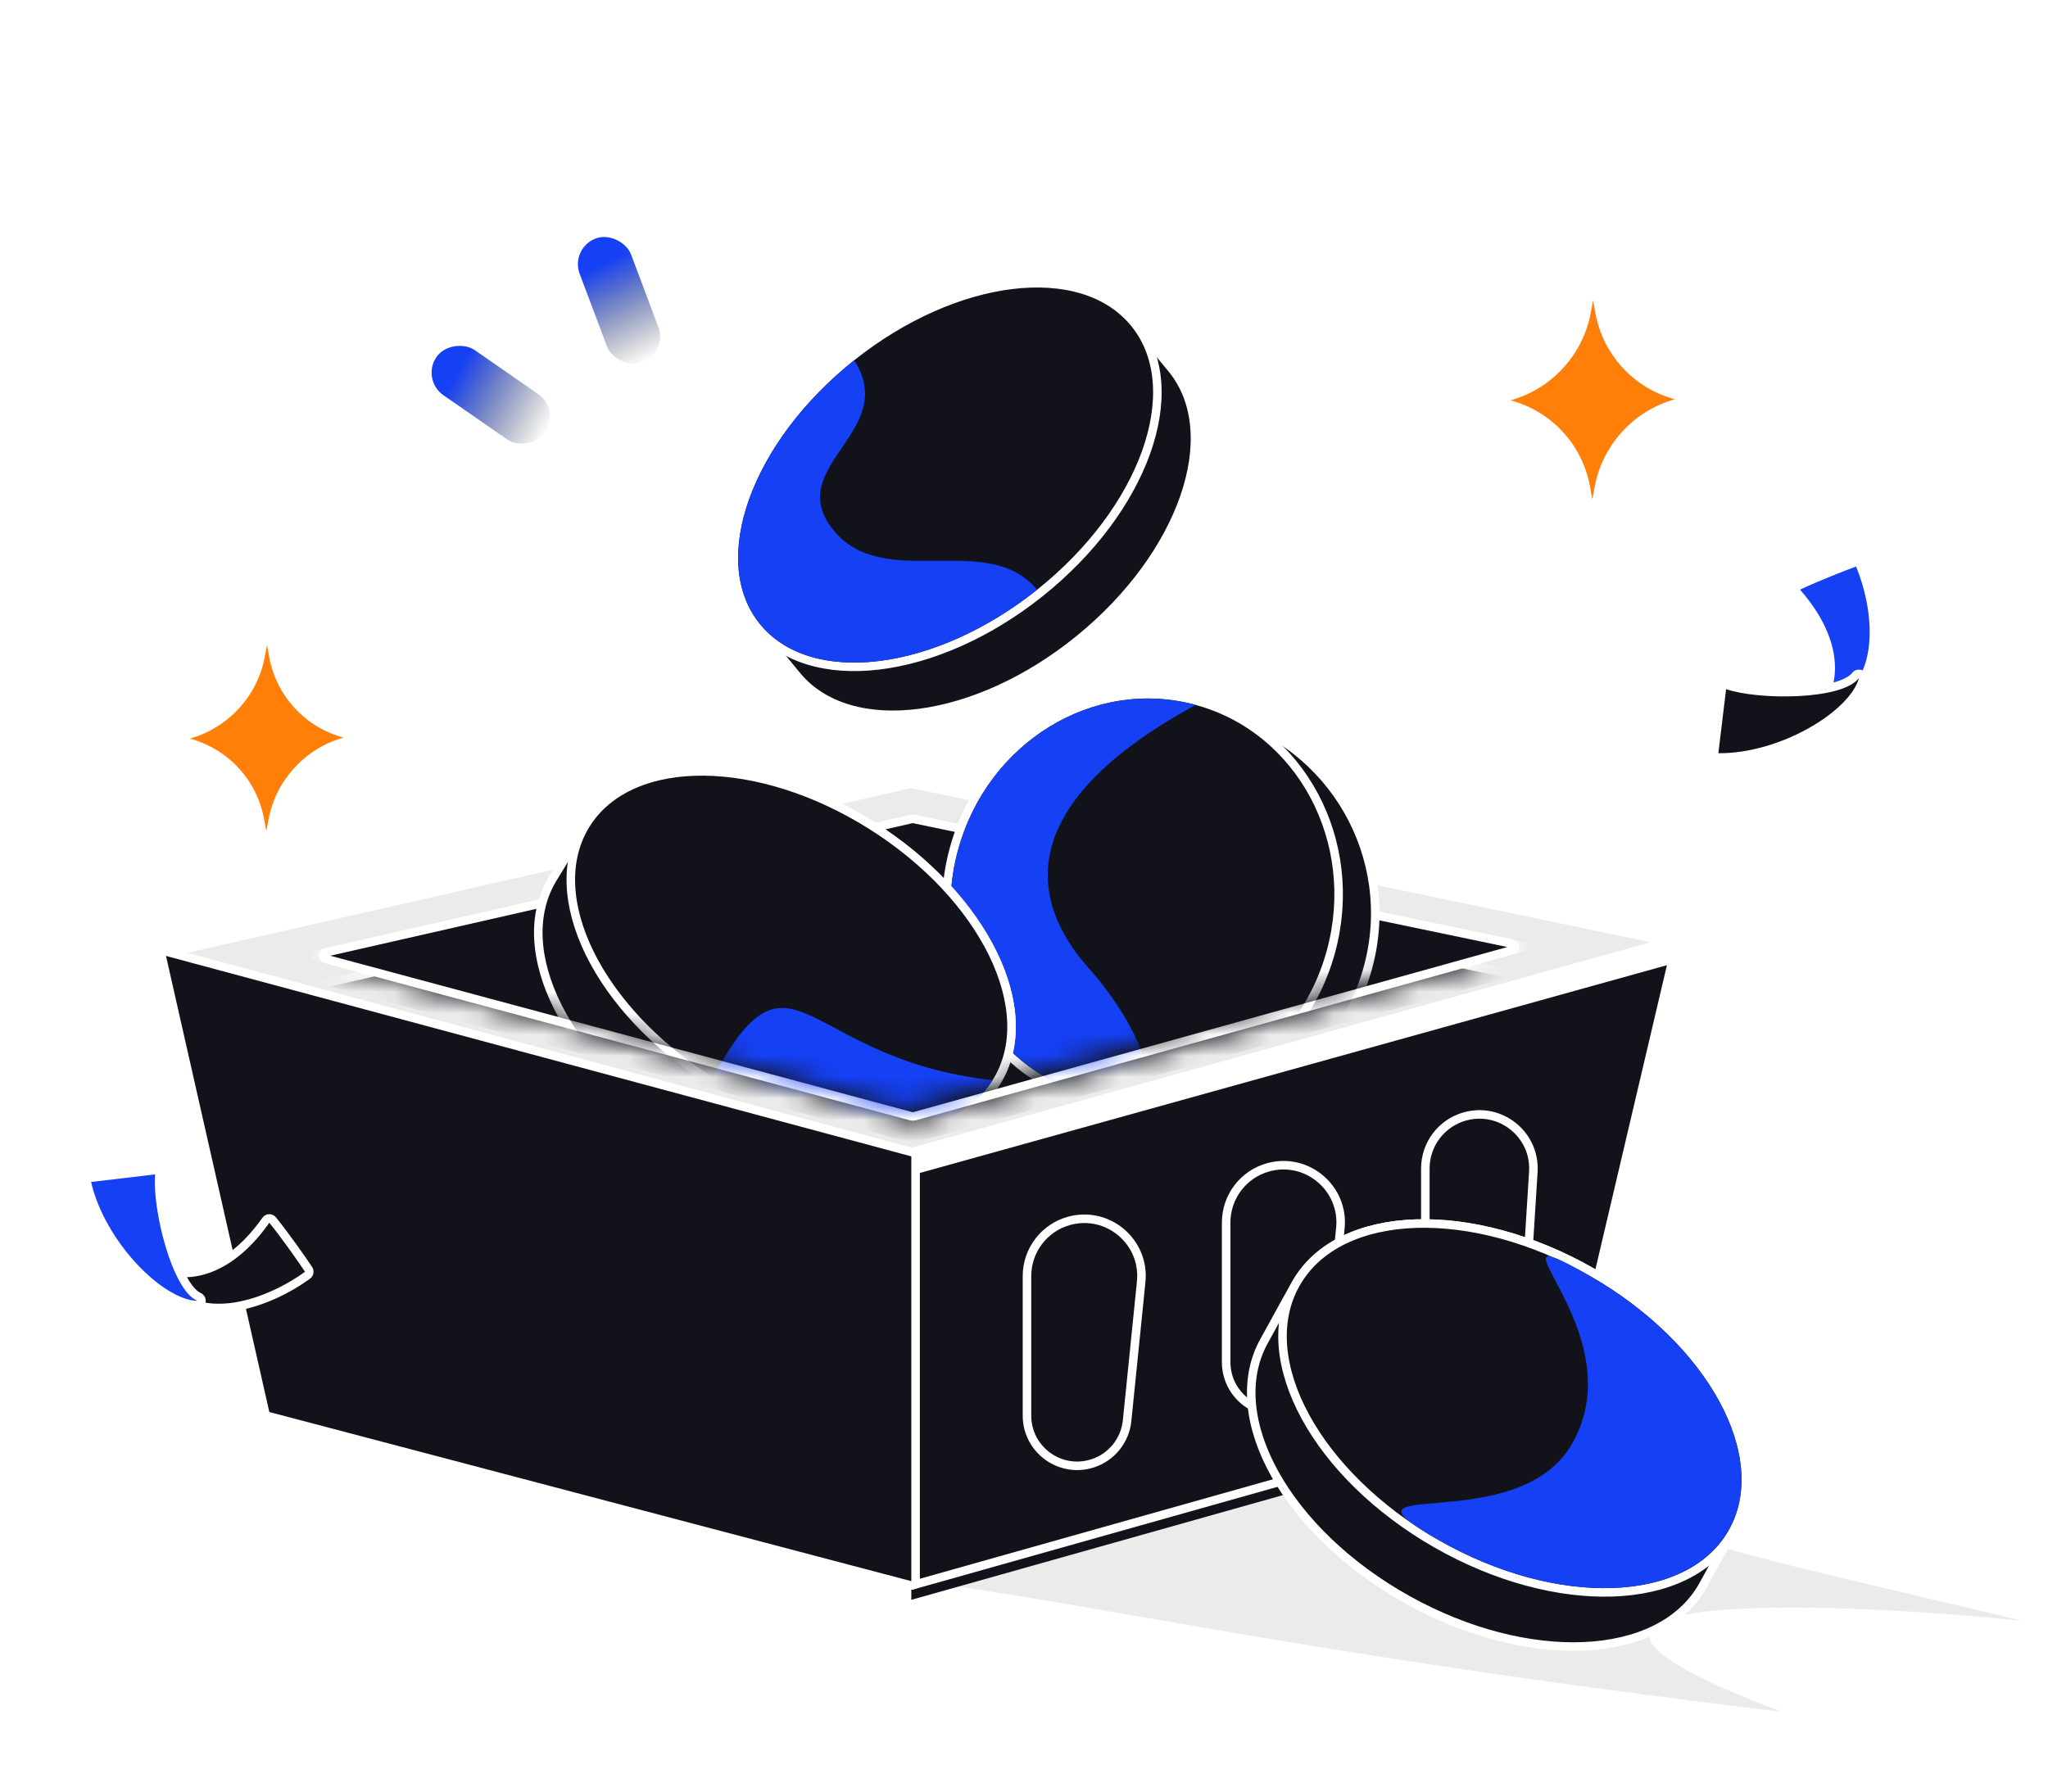 <svg width="96" height="84" viewBox="0 0 96 84" fill="none" xmlns="http://www.w3.org/2000/svg">
    <path d="M83.495 80.456C83.595 80.469 83.689 80.403 83.713 80.305C83.737 80.207 83.684 80.106 83.589 80.07C81.604 79.326 80.166 78.69 79.183 78.15C78.692 77.879 78.319 77.635 78.05 77.417C77.778 77.196 77.625 77.011 77.556 76.864C77.491 76.726 77.501 76.627 77.549 76.543C77.604 76.445 77.727 76.337 77.945 76.23C78.381 76.018 79.099 75.859 80.033 75.751C83.759 75.322 90.543 75.745 94.802 76.195C94.906 76.206 95.002 76.134 95.02 76.03C95.037 75.926 94.972 75.826 94.869 75.802C93.173 75.394 91.535 75.008 89.985 74.643C86.585 73.843 83.614 73.144 81.411 72.531C79.803 72.083 78.626 71.687 77.992 71.34C77.835 71.254 77.719 71.175 77.64 71.104C77.559 71.031 77.533 70.98 77.526 70.954C77.522 70.941 77.52 70.925 77.545 70.891C77.576 70.85 77.643 70.794 77.77 70.729C77.928 70.649 78.08 70.523 78.095 70.328C78.11 70.143 77.992 69.99 77.869 69.877C77.614 69.644 77.129 69.399 76.499 69.146C75.223 68.634 73.236 68.046 70.938 67.445C66.34 66.245 60.461 64.989 56.45 64.199C56.397 64.189 56.341 64.201 56.297 64.232L42.553 73.87C42.486 73.917 42.455 74 42.473 74.079C42.492 74.159 42.558 74.219 42.639 74.231C46.591 74.819 50.104 75.425 53.83 76.069C61.2 77.341 69.404 78.758 83.495 80.456Z" fill="#D9D9D9" fill-opacity="0.52" stroke="white" stroke-width="0.4" stroke-linejoin="round"/>
    <path d="M7.762 44.705L7.832 44.862L7.832 44.862L7.762 44.705ZM7.762 44.705L42.639 36.762C42.682 36.752 42.729 36.752 42.773 36.761L78.378 44.182C78.472 44.202 78.539 44.263 78.543 44.333C78.547 44.404 78.488 44.469 78.397 44.494L42.792 54.391C42.739 54.406 42.681 54.406 42.628 54.392L7.751 45.017C7.659 44.992 7.599 44.928 7.602 44.858C7.604 44.788 7.669 44.727 7.762 44.705Z" fill="#D9D9D9" fill-opacity="0.52" stroke="white" stroke-width="0.4" stroke-linejoin="round"/>
    <mask id="mask0_1995_6285" style="mask-type:alpha" maskUnits="userSpaceOnUse" x="13" y="38" width="60" height="15">
        <path d="M15.287 44.649L14.654 44.793L15.276 44.96L42.705 52.334L42.787 52.356L42.869 52.333L70.871 44.549L71.504 44.373L70.852 44.237L42.85 38.401L42.783 38.387L42.716 38.402L15.287 44.649Z" fill="black" stroke="white" stroke-width="0.4"/>
    </mask>
    <g mask="url(#mask0_1995_6285)">
        <path d="M15.287 44.649L14.654 44.793L15.276 44.96L42.705 52.334L42.787 52.356L42.869 52.333L70.871 44.549L71.504 44.373L70.852 44.237L42.85 38.401L42.783 38.387L42.716 38.402L15.287 44.649Z" fill="#12131A" stroke="white" stroke-width="0.4"/>
    </g>
    <mask id="mask1_1995_6285" style="mask-type:alpha" maskUnits="userSpaceOnUse" x="13" y="38" width="60" height="15">
        <path d="M15.287 44.649L14.654 44.793L15.276 44.96L42.705 52.334L42.787 52.356L42.869 52.333L70.871 44.549L71.504 44.373L70.852 44.237L42.85 38.401L42.783 38.387L42.716 38.402L15.287 44.649Z" fill="black" stroke="white" stroke-width="0.4"/>
    </mask>
    <g mask="url(#mask1_1995_6285)">
        <path d="M15.287 46.091L14.654 46.236L15.276 46.403L42.705 53.776L42.787 53.798L42.869 53.775L70.871 45.992L71.504 45.816L70.852 45.68L42.85 39.843L42.783 39.829L42.716 39.844L15.287 46.091Z" fill="#12131A" stroke="white" stroke-width="0.4"/>
    </g>
    <path d="M15.287 44.65C15.194 44.671 15.13 44.732 15.127 44.802C15.125 44.873 15.184 44.936 15.276 44.961L42.705 52.334C42.758 52.348 42.816 52.348 42.869 52.334L70.871 44.55C70.963 44.524 71.022 44.46 71.017 44.389C71.013 44.319 70.946 44.258 70.852 44.238L42.85 38.402C42.806 38.392 42.76 38.393 42.716 38.403L15.287 44.65Z" fill="#12131A" stroke="white" stroke-width="0.4" stroke-linejoin="round"/>
    <g filter="url(#filter0_i_1995_6285)">
        <path d="M42.718 54.231L78.358 44.317L73.379 65.493L42.718 74.134V54.231Z" fill="#12131A"/>
    </g>
    <path d="M42.664 54.039C42.578 54.063 42.518 54.141 42.518 54.231V74.134C42.518 74.197 42.547 74.255 42.597 74.293C42.647 74.331 42.712 74.343 42.772 74.326L73.434 65.685C73.504 65.666 73.557 65.609 73.574 65.539L78.552 44.363C78.568 44.294 78.547 44.222 78.496 44.173C78.445 44.124 78.372 44.105 78.304 44.124L42.664 54.039Z" stroke="white" stroke-width="0.4" stroke-linejoin="round"/>
    <g filter="url(#filter1_i_1995_6285)">
        <path d="M53.295 60.078C53.471 58.34 51.844 56.968 50.161 57.434C49.085 57.733 48.34 58.712 48.34 59.828V66.372C48.34 67.829 49.757 68.865 51.145 68.423C51.962 68.163 52.547 67.443 52.634 66.59L53.295 60.078Z" fill="#12131A"/>
    </g>
    <path d="M53.493 60.099C53.684 58.22 51.927 56.738 50.107 57.242C48.945 57.564 48.14 58.622 48.14 59.828V66.372C48.14 67.964 49.688 69.096 51.205 68.614C52.099 68.33 52.738 67.543 52.833 66.61L53.493 60.099Z" stroke="white" stroke-width="0.4" stroke-linejoin="round"/>
    <g filter="url(#filter2_i_1995_6285)">
        <path d="M62.63 57.568C62.807 55.83 61.181 54.458 59.497 54.924C58.421 55.222 57.676 56.201 57.676 57.318V63.862C57.676 65.319 59.093 66.355 60.481 65.913C61.298 65.653 61.883 64.933 61.97 64.079L62.63 57.568Z" fill="#12131A"/>
    </g>
    <path d="M62.83 57.588C63.02 55.71 61.263 54.227 59.443 54.731C58.281 55.054 57.476 56.111 57.476 57.318V63.862C57.476 65.454 59.024 66.586 60.541 66.104C61.435 65.82 62.074 65.032 62.169 64.1L62.83 57.588Z" stroke="white" stroke-width="0.4" stroke-linejoin="round"/>
    <g filter="url(#filter3_i_1995_6285)">
        <path d="M71.675 54.932C71.776 53.326 70.261 52.103 68.713 52.539C67.707 52.823 67.013 53.741 67.013 54.785V61.492C67.013 62.929 68.41 63.951 69.779 63.516C70.614 63.25 71.2 62.5 71.255 61.626L71.675 54.932Z" fill="#12131A"/>
    </g>
    <path d="M71.875 54.944C71.984 53.201 70.339 51.873 68.658 52.347C67.567 52.655 66.813 53.651 66.813 54.785V61.492C66.813 63.064 68.341 64.183 69.84 63.706C70.753 63.416 71.394 62.594 71.454 61.638L71.875 54.944Z" stroke="white" stroke-width="0.4" stroke-linejoin="round"/>
    <path d="M7.833 44.626C7.766 44.607 7.693 44.626 7.643 44.675C7.592 44.723 7.571 44.794 7.586 44.863L12.43 66.247C12.446 66.32 12.502 66.377 12.574 66.397L42.667 74.327C42.727 74.343 42.791 74.33 42.84 74.292C42.889 74.254 42.918 74.196 42.918 74.134V54.217C42.918 54.127 42.858 54.047 42.77 54.024L7.833 44.626Z" fill="#12131A" stroke="white" stroke-width="0.4" stroke-linejoin="round"/>
    <mask id="mask2_1995_6285" style="mask-type:alpha" maskUnits="userSpaceOnUse" x="12" y="10" width="61" height="42">
        <path d="M12.499 43.922L59.068 10.915L72.871 43.475L42.374 51.953L12.499 43.922Z" fill="#22262C"/>
    </mask>
    <g mask="url(#mask2_1995_6285)">
        <circle cx="54.771" cy="42.819" r="9.692" transform="rotate(15.245 54.771 42.819)" fill="#12131A" stroke="white" stroke-width="0.4"/>
        <path d="M51.003 51.56C55.893 52.893 60.982 49.771 62.387 44.617C63.791 39.463 60.99 34.191 56.1 32.858C51.21 31.525 46.121 34.647 44.716 39.801C43.312 44.955 46.113 50.228 51.003 51.56Z" fill="#12131A" stroke="white" stroke-width="0.4"/>
        <path d="M51.056 45.418C53.204 47.812 55.829 52.668 51.056 51.367C46.282 50.067 43.531 44.912 44.909 39.854C46.288 34.796 51.275 31.75 56.048 33.051C46.513 38.237 48.907 43.024 51.056 45.418Z" fill="#1540F4"/>
        <path d="M31.888 53.15C34.538 54.782 37.353 55.603 39.769 55.602C42.18 55.601 44.227 54.777 45.272 53.079C45.472 52.754 45.659 52.445 45.843 52.141C46.119 51.683 46.39 51.234 46.693 50.754C47.758 49.067 47.596 46.867 46.535 44.702C45.472 42.533 43.496 40.367 40.863 38.706C38.231 37.045 35.425 36.193 33.01 36.168C30.599 36.143 28.543 36.944 27.479 38.631C27.145 39.159 26.838 39.667 26.527 40.18C26.331 40.505 26.133 40.831 25.926 41.167C24.88 42.865 25.067 45.063 26.151 47.217C27.237 49.374 29.237 51.518 31.888 53.15Z" fill="#12131A" stroke="white" stroke-width="0.4"/>
        <path d="M27.479 38.63C26.415 40.318 26.576 42.518 27.637 44.683C28.7 46.852 30.677 49.018 33.309 50.679C35.941 52.34 38.748 53.191 41.162 53.216C43.574 53.242 45.629 52.441 46.694 50.754C47.758 49.067 47.596 46.866 46.535 44.701C45.472 42.532 43.496 40.366 40.863 38.705C38.231 37.044 35.425 36.193 33.01 36.168C30.599 36.142 28.543 36.944 27.479 38.63Z" fill="#12131A" stroke="white" stroke-width="0.4"/>
        <path d="M33.416 50.51C37.174 43.638 37.541 49.645 46.524 50.647C44.497 53.86 38.628 53.799 33.416 50.51Z" fill="#1540F4"/>
    </g>
    <path d="M65.975 75.005C68.794 76.576 71.747 77.299 74.248 77.189C76.745 77.079 78.825 76.134 79.831 74.33C80.023 73.985 80.203 73.657 80.379 73.332C80.645 72.846 80.906 72.369 81.198 71.857C82.223 70.064 81.957 67.794 80.761 65.6C79.563 63.402 77.418 61.247 74.616 59.645C71.814 58.044 68.87 57.288 66.368 57.371C63.87 57.453 61.779 58.376 60.754 60.169C60.432 60.731 60.136 61.271 59.838 61.816C59.649 62.162 59.458 62.51 59.26 62.866C58.254 64.67 58.545 66.937 59.765 69.118C60.987 71.303 63.156 73.434 65.975 75.005Z" fill="#12131A" stroke="white" stroke-width="0.4"/>
    <path d="M60.753 60.169C59.728 61.962 59.994 64.231 61.191 66.426C62.389 68.624 64.534 70.778 67.335 72.38C70.137 73.982 73.082 74.737 75.584 74.655C78.082 74.572 80.173 73.65 81.198 71.857C82.223 70.064 81.957 67.794 80.761 65.6C79.563 63.401 77.418 61.247 74.616 59.645C71.814 58.043 68.869 57.288 66.367 57.371C63.869 57.453 61.778 58.376 60.753 60.169Z" fill="#12131A" stroke="white" stroke-width="0.4"/>
    <path d="M67.434 72.207C61.885 69.034 71.11 72.207 73.689 67.696C76.762 62.32 68.967 56.646 74.517 59.819C80.067 62.992 82.98 68.337 81.024 71.758C79.069 75.178 72.984 75.379 67.434 72.207Z" fill="#1540F4"/>
    <path d="M50.604 29.962C53.017 27.996 54.718 25.607 55.511 23.326C56.303 21.049 56.198 18.845 54.938 17.299C54.697 17.003 54.467 16.726 54.24 16.452C53.899 16.04 53.564 15.637 53.21 15.193C51.967 13.633 49.836 13.062 47.442 13.352C45.045 13.642 42.349 14.796 39.915 16.736C37.48 18.676 35.754 21.046 34.935 23.318C34.119 25.587 34.199 27.791 35.442 29.351C35.831 29.84 36.21 30.297 36.592 30.759C36.834 31.052 37.078 31.346 37.326 31.651C38.586 33.197 40.724 33.745 43.114 33.429C45.508 33.112 48.191 31.929 50.604 29.962Z" fill="#12131A" stroke="white" stroke-width="0.4"/>
    <path d="M35.442 29.351C36.685 30.911 38.816 31.482 41.21 31.192C43.607 30.902 46.303 29.748 48.737 27.808C51.172 25.868 52.898 23.498 53.717 21.226C54.533 18.957 54.453 16.753 53.21 15.193C51.967 13.633 49.836 13.062 47.442 13.352C45.044 13.642 42.349 14.796 39.914 16.736C37.48 18.676 35.753 21.046 34.935 23.318C34.118 25.587 34.199 27.791 35.442 29.351Z" fill="#12131A" stroke="white" stroke-width="0.4"/>
    <path d="M48.613 27.652C43.793 31.493 37.966 32.198 35.598 29.227C33.231 26.256 35.219 20.733 40.039 16.893C42.196 20.226 36.676 21.857 39.044 24.828C41.412 27.799 46.294 24.828 48.613 27.652Z" fill="#1540F4"/>
    <path d="M74.677 14.081L74.786 14.683C75.143 16.64 76.59 18.208 78.511 18.72C76.586 19.257 75.127 20.844 74.754 22.806L74.64 23.409L74.53 22.807C74.174 20.85 72.727 19.282 70.806 18.77C72.731 18.233 74.19 16.646 74.562 14.684L74.677 14.081Z" fill="#FF7F08"/>
    <path d="M12.517 30.242L12.62 30.805C12.954 32.636 14.307 34.104 16.105 34.583C14.304 35.085 12.938 36.571 12.59 38.406L12.483 38.97L12.38 38.407C12.046 36.576 10.692 35.108 8.895 34.63C10.696 34.127 12.062 32.642 12.41 30.807L12.517 30.242Z" fill="#FF7F08"/>
    <path d="M12.779 57.201C12.74 57.153 12.681 57.125 12.619 57.127C12.558 57.129 12.501 57.159 12.465 57.21C10.428 60.094 8.3 59.85 7.545 59.437C7.465 59.393 7.367 59.41 7.306 59.479C7.245 59.547 7.237 59.649 7.288 59.726C8.23 61.177 9.646 61.473 10.992 61.269C12.33 61.066 13.627 60.368 14.415 59.789C14.502 59.725 14.523 59.602 14.462 59.512C14.18 59.09 13.45 58.037 12.779 57.201Z" fill="#12131A" stroke="white" stroke-width="0.4" stroke-linejoin="round"/>
    <path d="M7.473 55.085C7.478 55.024 7.457 54.964 7.414 54.921C7.371 54.878 7.311 54.857 7.252 54.864L4.243 55.221C4.187 55.227 4.137 55.258 4.105 55.305C4.072 55.352 4.062 55.411 4.075 55.467C4.412 56.916 5.275 58.33 6.255 59.384C6.746 59.913 7.27 60.356 7.78 60.671C8.286 60.985 8.792 61.181 9.243 61.191C9.339 61.194 9.421 61.127 9.441 61.032C9.46 60.937 9.411 60.841 9.323 60.803C9.089 60.703 8.836 60.421 8.588 59.974C8.345 59.536 8.127 58.975 7.949 58.375C7.59 57.168 7.402 55.843 7.473 55.085Z" fill="#1540F4" stroke="white" stroke-width="0.4" stroke-linejoin="round"/>
    <path d="M84.288 27.466C84.232 27.493 84.191 27.544 84.178 27.604C84.165 27.664 84.182 27.726 84.223 27.773C86.545 30.434 85.805 32.444 85.225 33.08C85.164 33.147 85.157 33.247 85.209 33.322C85.261 33.398 85.358 33.429 85.445 33.398C87.077 32.825 87.7 31.519 87.819 30.163C87.937 28.815 87.566 27.39 87.189 26.487C87.148 26.388 87.033 26.339 86.931 26.376C86.454 26.55 85.259 27.012 84.288 27.466Z" fill="#1540F4" stroke="white" stroke-width="0.4" stroke-linejoin="round"/>
    <path d="M80.98 32.122C80.922 32.102 80.858 32.109 80.806 32.141C80.754 32.172 80.72 32.225 80.713 32.285L80.349 35.292C80.342 35.348 80.36 35.405 80.398 35.447C80.436 35.489 80.49 35.514 80.548 35.515C82.036 35.529 83.613 35.024 84.87 34.321C85.499 33.969 86.054 33.564 86.48 33.143C86.904 32.726 87.214 32.28 87.331 31.844C87.356 31.752 87.311 31.655 87.223 31.614C87.135 31.573 87.03 31.599 86.973 31.675C86.821 31.878 86.486 32.058 85.993 32.193C85.511 32.325 84.914 32.405 84.288 32.437C83.031 32.5 81.699 32.37 80.98 32.122Z" fill="#12131A" stroke="white" stroke-width="0.4" stroke-linejoin="round"/>
    <rect x="26.719" y="11.634" width="2.574" height="6.204" rx="1.287" transform="rotate(-20.614 26.719 11.634)" fill="url(#paint0_linear_1995_6285)"/>
    <rect x="19.727" y="17.796" width="2.574" height="6.204" rx="1.287" transform="rotate(-55.262 19.727 17.796)" fill="url(#paint1_linear_1995_6285)"/>
    <defs>
        <filter id="filter0_i_1995_6285" x="42.318" y="43.917" width="36.44" height="31.492" filterUnits="userSpaceOnUse" color-interpolation-filters="sRGB">
            <feFlood flood-opacity="0" result="BackgroundImageFix"/>
            <feBlend mode="normal" in="SourceGraphic" in2="BackgroundImageFix" result="shape"/>
            <feColorMatrix in="SourceAlpha" type="matrix" values="0 0 0 0 0 0 0 0 0 0 0 0 0 0 0 0 0 0 127 0" result="hardAlpha"/>
            <feOffset dy="0.875"/>
            <feGaussianBlur stdDeviation="0.437"/>
            <feComposite in2="hardAlpha" operator="arithmetic" k2="-1" k3="1"/>
            <feColorMatrix type="matrix" values="0 0 0 0 0 0 0 0 0 0 0 0 0 0 0 0 0 0 0.25 0"/>
            <feBlend mode="normal" in2="shape" result="effect1_innerShadow_1995_6285"/>
        </filter>
        <filter id="filter1_i_1995_6285" x="46.869" y="56.942" width="6.839" height="13.056" filterUnits="userSpaceOnUse" color-interpolation-filters="sRGB">
            <feFlood flood-opacity="0" result="BackgroundImageFix"/>
            <feBlend mode="normal" in="SourceGraphic" in2="BackgroundImageFix" result="shape"/>
            <feColorMatrix in="SourceAlpha" type="matrix" values="0 0 0 0 0 0 0 0 0 0 0 0 0 0 0 0 0 0 127 0" result="hardAlpha"/>
            <feOffset dx="-2.187" dy="2.187"/>
            <feGaussianBlur stdDeviation="0.536"/>
            <feComposite in2="hardAlpha" operator="arithmetic" k2="-1" k3="1"/>
            <feColorMatrix type="matrix" values="0 0 0 0 1 0 0 0 0 1 0 0 0 0 1 0 0 0 0.82 0"/>
            <feBlend mode="normal" in2="shape" result="effect1_innerShadow_1995_6285"/>
        </filter>
        <filter id="filter2_i_1995_6285" x="56.205" y="54.432" width="6.839" height="13.056" filterUnits="userSpaceOnUse" color-interpolation-filters="sRGB">
            <feFlood flood-opacity="0" result="BackgroundImageFix"/>
            <feBlend mode="normal" in="SourceGraphic" in2="BackgroundImageFix" result="shape"/>
            <feColorMatrix in="SourceAlpha" type="matrix" values="0 0 0 0 0 0 0 0 0 0 0 0 0 0 0 0 0 0 127 0" result="hardAlpha"/>
            <feOffset dx="-2.187" dy="2.187"/>
            <feGaussianBlur stdDeviation="0.536"/>
            <feComposite in2="hardAlpha" operator="arithmetic" k2="-1" k3="1"/>
            <feColorMatrix type="matrix" values="0 0 0 0 1 0 0 0 0 1 0 0 0 0 1 0 0 0 0.82 0"/>
            <feBlend mode="normal" in2="shape" result="effect1_innerShadow_1995_6285"/>
        </filter>
        <filter id="filter3_i_1995_6285" x="65.541" y="52.05" width="6.539" height="13.039" filterUnits="userSpaceOnUse" color-interpolation-filters="sRGB">
            <feFlood flood-opacity="0" result="BackgroundImageFix"/>
            <feBlend mode="normal" in="SourceGraphic" in2="BackgroundImageFix" result="shape"/>
            <feColorMatrix in="SourceAlpha" type="matrix" values="0 0 0 0 0 0 0 0 0 0 0 0 0 0 0 0 0 0 127 0" result="hardAlpha"/>
            <feOffset dx="-2.187" dy="2.187"/>
            <feGaussianBlur stdDeviation="0.536"/>
            <feComposite in2="hardAlpha" operator="arithmetic" k2="-1" k3="1"/>
            <feColorMatrix type="matrix" values="0 0 0 0 1 0 0 0 0 1 0 0 0 0 1 0 0 0 0.82 0"/>
            <feBlend mode="normal" in2="shape" result="effect1_innerShadow_1995_6285"/>
        </filter>
        <linearGradient id="paint0_linear_1995_6285" x1="28.006" y1="11.634" x2="28.784" y2="19.279" gradientUnits="userSpaceOnUse">
            <stop offset="0.155" stop-color="#1540F4"/>
            <stop offset="0.81" stop-color="#22262C" stop-opacity="0"/>
        </linearGradient>
        <linearGradient id="paint1_linear_1995_6285" x1="21.014" y1="17.796" x2="21.792" y2="25.442" gradientUnits="userSpaceOnUse">
            <stop offset="0.155" stop-color="#1540F4"/>
            <stop offset="0.81" stop-color="#22262C" stop-opacity="0"/>
        </linearGradient>
    </defs>
</svg>
